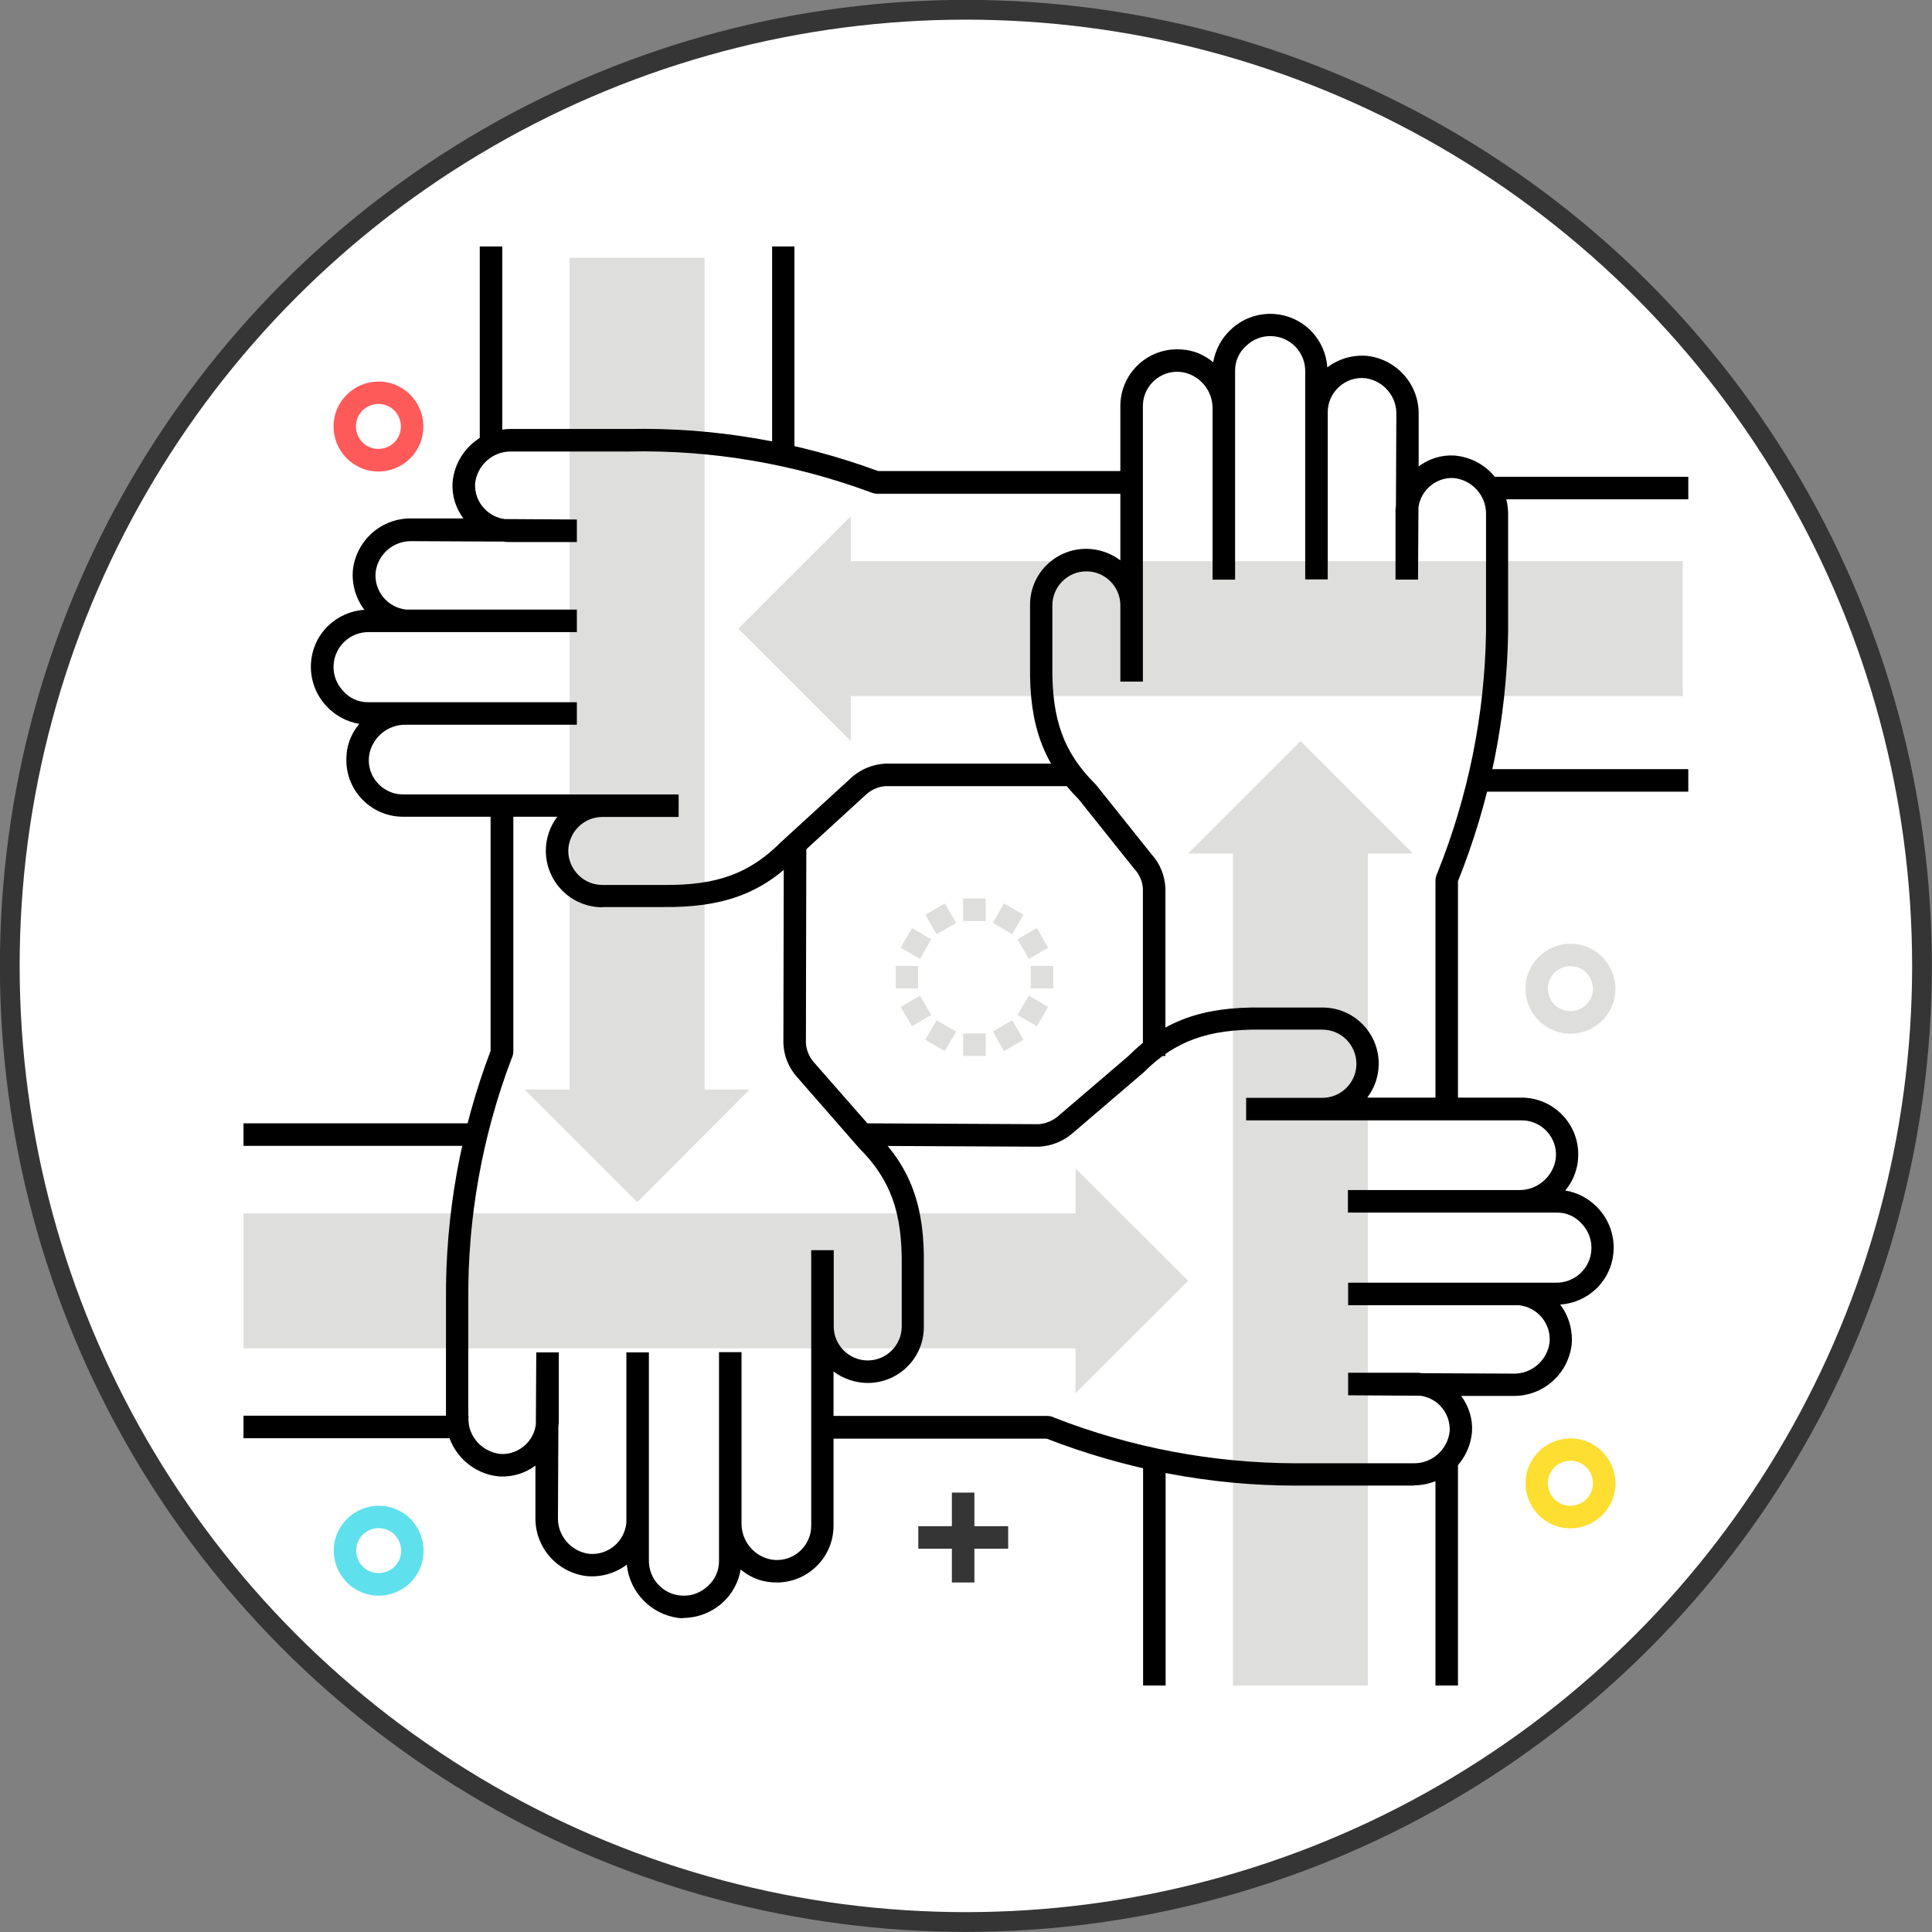 <?xml version="1.0" encoding="UTF-8"?><svg id="Layer_2" xmlns="http://www.w3.org/2000/svg" viewBox="0 0 90.93 90.93"><rect x="0" y="0" width="90.93" height="90.93" fill="#808080" stroke="none"/><g id="Layer_1-2"><g><circle cx="45.46" cy="45.46" r="45" style="fill:#fff; stroke:#353535; stroke-miterlimit:10; stroke-width:.93px;"/><g><polygon points="26.81 12.13 26.81 51.28 24.69 51.28 29.99 56.58 35.28 51.28 33.16 51.28 33.16 12.13 26.81 12.13 26.81 12.13" style="fill:#dededd;"/><polygon points="11.46 57.11 50.62 57.11 50.62 54.99 55.92 60.28 50.62 65.57 50.62 63.46 11.46 63.46 11.46 57.11 11.46 57.11" style="fill:#dededd;"/><polygon points="79.2 32.76 40.04 32.76 40.04 34.88 34.75 29.59 40.04 24.3 40.04 26.41 79.2 26.41 79.2 32.76 79.2 32.76" style="fill:#dededd;"/><polygon points="58.03 79.33 58.03 40.17 55.92 40.17 61.21 34.88 66.5 40.17 64.38 40.17 64.38 79.33 58.03 79.33 58.03 79.33" style="fill:#dededd;"/><path d="M28.35,42.7c-1.47,0-2.66-1.19-2.66-2.66,0-.58,.19-1.14,.54-1.6h-7.26c-1.48,0-2.67-1.2-2.67-2.67,0-.14,.01-.29,.03-.43,.07-.47,.27-.9,.58-1.27-.59-.1-1.13-.39-1.54-.83-1.02-1.08-.98-2.79,.1-3.81,.46-.43,1.05-.69,1.68-.73-.41-.54-.6-1.21-.54-1.89,.17-1.39,1.35-2.43,2.75-2.41h2.45c-.36-.48-.55-1.08-.51-1.69,.12-1.42,1.31-2.51,2.73-2.52h5.58c4-.08,7.97,.6,11.72,1.98h11.8v1.07h-11.81c-.13,0-.25-.03-.37-.08-3.63-1.34-7.47-1.99-11.34-1.91h-5.58c-.86,0-1.58,.66-1.67,1.51-.02,.44,.13,.86,.44,1.18,.25,.27,.59,.44,.95,.49l3.4,.02v1.06h-3.17c-.1,0-.19,0-.29-.02l-4.32-.02c-.85-.02-1.58,.61-1.69,1.45-.09,.89,.56,1.68,1.44,1.77,.05,0,.11,0,.16,0h7.87v1.06h-9.75c-.91-.03-1.67,.68-1.7,1.58-.02,.45,.15,.88,.46,1.2,.29,.33,.71,.52,1.15,.52h9.84v1.06h-8.04c-.84-.02-1.57,.57-1.73,1.4-.15,.88,.45,1.71,1.33,1.86,.09,.01,.18,.02,.26,.02h12.97v1.06h-3.59c-.88,0-1.6,.72-1.6,1.6s.72,1.6,1.6,1.6h2.86c2.51,.03,4.06-.53,5.54-2.01l3.32-3.04c.44-.4,1.01-.63,1.61-.66h8.94v1.06h-8.94c-.32,.02-.63,.15-.88,.36l-3.32,3.04c-1.67,1.67-3.49,2.32-6.28,2.29h-2.86Z"/><path d="M68.62,52.17h-1.06v-10.71c0-.13,.03-.25,.09-.37,1.45-3.61,2.23-7.45,2.29-11.34v-5.58c0-.86-.66-1.58-1.51-1.67-.44-.03-.86,.13-1.18,.43-.27,.25-.44,.59-.49,.95l-.02,3.4h-1.06v-3.17c0-.1,0-.19,.02-.29l.02-4.32c.02-.85-.61-1.58-1.45-1.7-.46-.05-.91,.1-1.25,.41-.34,.31-.53,.74-.53,1.19v7.87h-1.06v-9.75c.03-.91-.68-1.67-1.58-1.7-.45-.02-.88,.15-1.2,.46-.33,.29-.52,.71-.52,1.16v9.84h-1.06v-8.05c.01-.83-.58-1.56-1.4-1.71-.88-.15-1.71,.45-1.86,1.33-.01,.09-.02,.18-.02,.26v12.97h-1.06v-3.59c0-.88-.72-1.6-1.6-1.6-.88,0-1.6,.72-1.6,1.6h0v2.86c-.03,2.51,.53,4.06,2.01,5.54l.04,.04,2.62,3.28c.4,.44,.63,1.01,.65,1.61v7.88h-1.06v-7.88c-.02-.33-.15-.63-.36-.88l-.04-.04-2.62-3.28c-1.67-1.68-2.33-3.5-2.29-6.27v-2.85c-.02-1.47,1.16-2.66,2.63-2.67,.58,0,1.15,.19,1.62,.54v-7.26c0-1.48,1.2-2.67,2.67-2.67,.14,0,.29,.01,.43,.03,.47,.07,.9,.27,1.27,.58,.1-.59,.39-1.13,.83-1.54,1.08-1.02,2.78-.98,3.81,.1,.43,.46,.69,1.05,.73,1.68,.54-.41,1.21-.6,1.89-.54,1.39,.17,2.43,1.35,2.41,2.75v2.45c.48-.36,1.08-.55,1.69-.51,1.42,.12,2.51,1.31,2.52,2.73v5.58c-.06,4.02-.86,7.99-2.36,11.72v10.69h-.01Z"/><path d="M66.56,69.92h-5.58c-4.01,0-7.98-.76-11.72-2.21h-10.61v-1.07h10.62c.13,0,.25,.03,.37,.09,3.61,1.41,7.46,2.13,11.34,2.14h5.58c.86,0,1.58-.66,1.67-1.51,.02-.44-.13-.86-.43-1.18-.25-.27-.59-.44-.95-.49l-3.4-.02v-1.06h3.17c.1,0,.19,0,.29,.02l4.32,.02c.85,.02,1.58-.61,1.7-1.45,.09-.89-.56-1.68-1.45-1.77-.05,0-.11,0-.16,0h-7.87v-1.06h9.75c.91,.03,1.67-.68,1.7-1.58,.02-.45-.15-.88-.46-1.2-.29-.33-.71-.52-1.16-.52h-9.84v-1.06h8.04c.84,.02,1.57-.58,1.73-1.4,.15-.88-.45-1.71-1.33-1.86-.09-.01-.18-.02-.26-.02h-12.97v-1.06h3.59c.88,0,1.6-.72,1.6-1.6,0-.43-.17-.83-.47-1.14-.3-.3-.71-.47-1.14-.47h-2.86c-2.51-.03-4.06,.53-5.54,2.01l-3.33,2.85c-.44,.39-1.01,.62-1.6,.65l-8.22-.04v-1.06l8.22,.04c.32-.03,.63-.15,.88-.36l3.33-2.85c1.65-1.65,3.47-2.32,6.26-2.28h2.86c1.47-.01,2.66,1.18,2.66,2.64,0,.58-.19,1.14-.54,1.6h7.26c1.48,0,2.67,1.2,2.67,2.67,0,.14-.01,.29-.03,.43-.08,.47-.27,.9-.58,1.27,.59,.1,1.13,.39,1.54,.83,1.02,1.08,.98,2.79-.1,3.81-.46,.43-1.05,.69-1.68,.73,.41,.54,.6,1.21,.54,1.89-.17,1.39-1.35,2.43-2.75,2.41h-2.45c.36,.48,.55,1.08,.51,1.69-.12,1.42-1.31,2.51-2.73,2.52"/><path d="M32.16,76.16c-.08,0-.15,0-.23-.01-1.29-.17-2.3-1.21-2.43-2.51-.54,.41-1.21,.6-1.89,.54-1.39-.17-2.43-1.35-2.41-2.75v-2.45c-.48,.36-1.08,.54-1.69,.51-1.42-.12-2.51-1.31-2.52-2.73v-5.58c-.03-4,.68-7.98,2.1-11.72v-11.69h1.07v11.7c0,.13-.03,.25-.09,.37-1.37,3.62-2.06,7.46-2.03,11.34v5.58c0,.86,.66,1.58,1.51,1.67,.44,.03,.86-.13,1.18-.43,.27-.25,.44-.59,.49-.95l.02-3.4h1.06v3.17c0,.1,0,.19-.02,.29l-.02,4.32c-.02,.85,.61,1.58,1.45,1.7,.89,.09,1.68-.56,1.77-1.45,0-.05,0-.11,0-.16v-7.87h1.06v9.75c-.03,.91,.68,1.67,1.58,1.7,.45,.02,.88-.15,1.2-.46,.33-.29,.52-.71,.52-1.16v-9.84h1.06v8.05c-.01,.83,.58,1.56,1.4,1.71,.88,.15,1.71-.45,1.86-1.33,.01-.09,.02-.18,.02-.26v-12.97h1.06v3.59c0,.88,.72,1.6,1.6,1.6s1.6-.72,1.6-1.6h0v-2.86c.03-2.51-.53-4.06-2.01-5.54l-2.91-3.33c-.4-.44-.63-1.01-.65-1.6l.02-9.47h1.06l-.02,9.47c.02,.32,.15,.63,.36,.88l2.91,3.32c1.66,1.66,2.33,3.48,2.28,6.27v2.85c.02,1.47-1.16,2.66-2.63,2.67-.58,0-1.15-.19-1.62-.54v7.26c0,1.48-1.2,2.67-2.67,2.67-.14,0-.29-.01-.43-.03-.47-.07-.9-.27-1.27-.58-.1,.59-.39,1.13-.83,1.54-.51,.47-1.19,.74-1.88,.74"/><polygon points="44.8 70.25 45.86 70.25 45.86 74.48 44.8 74.48 44.8 70.25 44.8 70.25" style="fill:#353535;"/><polygon points="43.22 71.83 47.45 71.83 47.45 72.89 43.22 72.89 43.22 71.83 43.22 71.83" style="fill:#353535;"/><path d="M73.16,69.06c-.41,.41-.41,1.08,0,1.5,.41,.41,1.08,.41,1.5,0s.41-1.08,0-1.5c-.41-.41-1.08-.41-1.5,0m2.25,2.25c-.83,.83-2.17,.83-2.99,0-.83-.83-.83-2.17,0-2.99,.83-.83,2.17-.83,2.99,0,.83,.83,.83,2.17,0,2.99" style="fill:#fede31;"/><polygon points="53.8 68.75 54.86 68.75 54.86 79.33 53.8 79.33 53.8 68.75 53.8 68.75"/><polygon points="67.56 68.75 68.62 68.75 68.62 79.33 67.56 79.33 67.56 68.75 67.56 68.75"/><polygon points="36.34 11.6 37.39 11.6 37.39 21.61 36.34 21.61 36.34 11.6 36.34 11.6"/><polygon points="22.58 11.6 23.64 11.6 23.64 21.08 22.58 21.08 22.58 11.6 22.58 11.6"/><polygon points="11.46 52.87 22.31 52.87 22.31 53.93 11.46 53.93 11.46 52.87 11.46 52.87"/><polygon points="11.46 66.63 22.05 66.63 22.05 67.69 11.46 67.69 11.46 66.63 11.46 66.63"/><polygon points="69.45 36.2 79.46 36.2 79.46 37.26 69.45 37.26 69.45 36.2 69.45 36.2"/><polygon points="69.98 22.44 79.46 22.44 79.46 23.5 69.98 23.5 69.98 22.44 69.98 22.44"/><path d="M17.06,19.32c-.41,.41-.41,1.08,0,1.5,.41,.41,1.08,.41,1.5,0,.41-.41,.41-1.08,0-1.5-.41-.41-1.08-.41-1.5,0m2.25,2.25c-.83,.83-2.17,.83-2.99,0-.83-.83-.83-2.17,0-2.99,.83-.83,2.17-.83,2.99,0,.82,.83,.82,2.17,0,2.99" style="fill:#ff5a5a;"/><path d="M17.07,72.23c-.41,.41-.41,1.08,0,1.5,.41,.41,1.08,.41,1.5,0s.41-1.08,0-1.5c-.41-.41-1.08-.41-1.5,0m2.25,2.25c-.83,.83-2.17,.83-2.99,0-.83-.83-.83-2.17,0-2.99,.83-.83,2.17-.83,2.99,0,.82,.83,.82,2.17,0,2.99" style="fill:#5fe0ed;"/><path d="M73.16,45.78c-.41,.41-.41,1.08,0,1.5,.41,.41,1.08,.41,1.5,0s.41-1.08,0-1.5c-.41-.41-1.08-.41-1.5,0m2.25,2.25c-.83,.83-2.17,.83-2.99,0-.83-.83-.83-2.17,0-2.99,.83-.83,2.17-.83,2.99,0,.83,.83,.83,2.17,0,2.99" style="fill:#dededd;"/><polygon points="43.55 43.05 44.47 42.52 45 43.44 44.08 43.97 43.55 43.05 43.55 43.05" style="fill:#dededd;"/><polygon points="46.73 48.55 47.64 48.02 48.17 48.94 47.25 49.47 46.73 48.55 46.73 48.55" style="fill:#dededd;"/><polygon points="42.39 44.6 42.92 43.68 43.83 44.21 43.3 45.13 42.39 44.6 42.39 44.6" style="fill:#dededd;"/><polygon points="47.89 47.77 48.42 46.86 49.33 47.39 48.8 48.3 47.89 47.77 47.89 47.77" style="fill:#dededd;"/><polygon points="42.16 45.46 43.21 45.46 43.21 46.52 42.16 46.52 42.16 45.46 42.16 45.46" style="fill:#dededd;"/><polygon points="48.51 45.46 49.57 45.46 49.57 46.52 48.51 46.52 48.51 45.46 48.51 45.46" style="fill:#dededd;"/><polygon points="42.39 47.39 43.3 46.86 43.83 47.77 42.92 48.3 42.39 47.39 42.39 47.39" style="fill:#dededd;"/><polygon points="47.89 44.21 48.8 43.68 49.33 44.6 48.42 45.13 47.89 44.21 47.89 44.21" style="fill:#dededd;"/><polygon points="43.55 48.94 44.08 48.02 45 48.55 44.47 49.47 43.55 48.94 43.55 48.94" style="fill:#dededd;"/><polygon points="46.73 43.44 47.25 42.52 48.17 43.05 47.64 43.97 46.73 43.44 46.73 43.44" style="fill:#dededd;"/><polygon points="45.33 48.64 46.39 48.64 46.39 49.7 45.33 49.7 45.33 48.64 45.33 48.64" style="fill:#dededd;"/><polygon points="45.33 42.29 46.39 42.29 46.39 43.35 45.33 43.35 45.33 42.29 45.33 42.29" style="fill:#dededd;"/></g></g></g></svg>